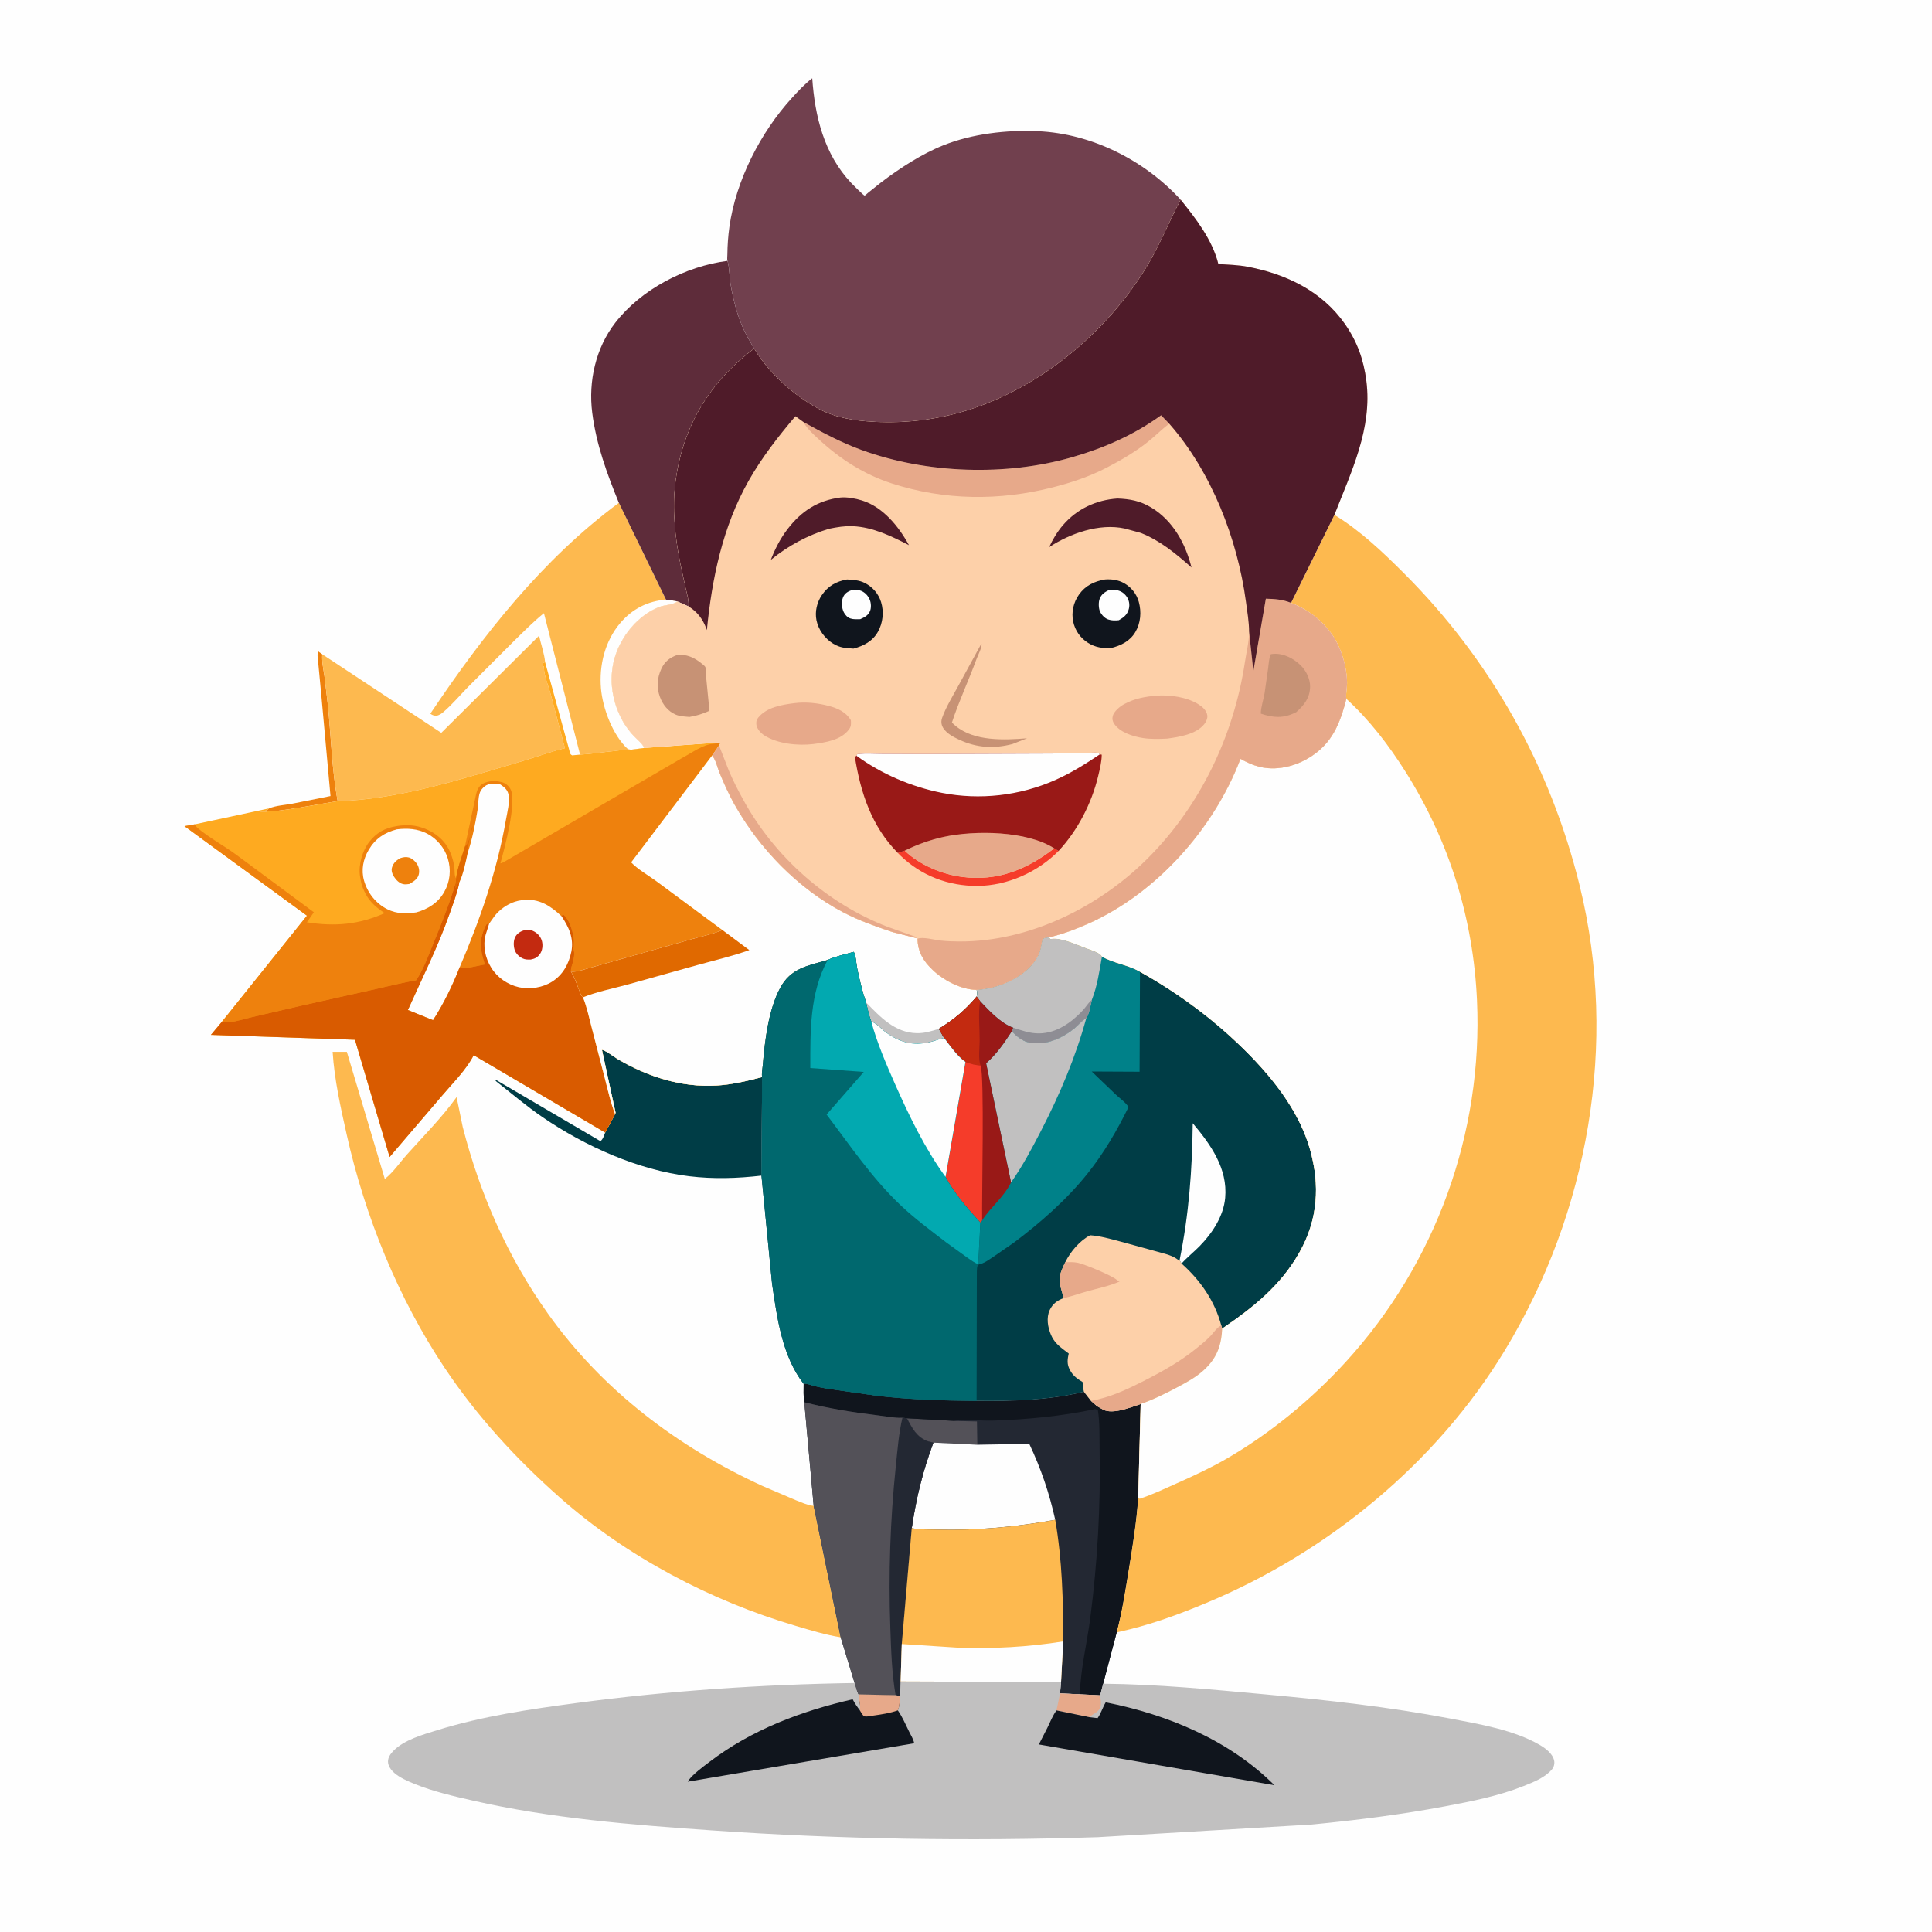 <svg version="1.1" xmlns="http://www.w3.org/2000/svg" style="display: block;" viewBox="0 0 2048 2048" width="1024" height="1024">
<path transform="translate(0,0)" fill="rgb(254,254,254)" d="M -0 -0 L 2048 0 L 2048 2048 L -0 2048 L -0 -0 z"/>
<path transform="translate(0,0)" fill="rgb(238,129,13)" d="M 285.344 856.919 C 292.043 853.968 302.418 853.321 309.747 851.961 L 350.337 843.844 L 340.616 736.94 L 337.258 701.578 C 337.023 698.315 335.937 693.441 337.33 690.5 L 341.612 693.558 C 341.056 701.46 342.707 708.675 343.89 716.438 L 347.46 746.435 C 351.014 780.522 351.674 815.63 357.961 849.293 C 348.188 850.446 287.549 862.491 283.5 859.51 L 282.5 860.51 L 275.678 860.344 C 279.347 859.725 282.59 859.691 285.344 856.919 z"/>
<path transform="translate(0,0)" fill="rgb(0,61,70)" d="M 652.01 1181.03 L 652.513 1179.54 L 638.062 1112.79 C 643.516 1114.33 649.706 1119.67 654.781 1122.66 C 686.485 1141.37 722.409 1152.92 759.611 1150.69 C 776.311 1149.69 791.791 1145.91 807.923 1141.76 L 807.178 1246.2 C 781.417 1249.17 756.304 1249.97 730.5 1246.84 C 676.373 1240.27 620.151 1215 575.432 1184.44 C 557.918 1172.47 541.9 1158.8 525.257 1145.69 L 526 1144.87 L 636.5 1209.69 C 639.403 1207.31 640.133 1203.99 641.513 1200.56 L 652.01 1181.03 z"/>
<path transform="translate(0,0)" fill="rgb(253,185,79)" d="M 656.028 533.022 L 705.979 635.607 C 710.061 636.1 714.094 636.502 718.074 637.579 L 716.97 638.358 C 712.7 641.113 704.317 641.351 699.14 643.307 C 676.312 651.936 657.87 674.849 651.373 698.07 C 645.074 720.584 648.929 744.777 660.5 765.018 C 663.586 770.416 667.539 775.592 671.779 780.141 C 675.112 783.716 681.312 788.523 683.003 792.866 L 668.83 794.752 C 667.299 795.03 666.248 795.146 664.698 794.978 C 660.597 794.535 655.785 795.69 651.654 796.07 C 639.449 797.191 627.079 799.271 614.886 799.928 L 576.593 649.995 C 565.308 659.035 555.096 669.512 544.75 679.599 L 496.05 728.337 C 487.533 737.051 479.115 747.032 469.902 754.88 C 467.465 756.957 465.577 758 462.5 758.872 C 459.721 758.339 458.402 758.346 456.202 756.5 C 511.689 673.592 575.181 592.753 656.028 533.022 z"/>
<path transform="translate(0,0)" fill="rgb(254,254,254)" d="M 668.83 794.752 L 665.5 793.997 C 649.56 779.504 638.866 750.851 637.056 729.861 C 634.922 705.105 641.324 679.413 657.581 660.307 C 670.238 645.432 686.618 637.138 705.979 635.607 C 710.061 636.1 714.094 636.502 718.074 637.579 L 716.97 638.358 C 712.7 641.113 704.317 641.351 699.14 643.307 C 676.312 651.936 657.87 674.849 651.373 698.07 C 645.074 720.584 648.929 744.777 660.5 765.018 C 663.586 770.416 667.539 775.592 671.779 780.141 C 675.112 783.716 681.312 788.523 683.003 792.866 L 668.83 794.752 z"/>
<path transform="translate(0,0)" fill="rgb(253,185,79)" d="M 341.612 693.558 L 467.793 776.836 L 571.432 673.857 C 573.357 682.533 577.083 693.191 577.841 701.906 L 575.839 702.693 L 575.51 705.5 L 576.507 706.66 L 576.528 707.924 C 576.891 716.84 581.618 727.813 583.929 736.575 L 598.83 793.111 C 584.084 796.624 569.54 802.148 554.963 806.434 C 491.605 825.067 424.54 847.321 357.961 849.293 C 351.674 815.63 351.014 780.522 347.46 746.435 L 343.89 716.438 C 342.707 708.675 341.056 701.46 341.612 693.558 z"/>
<path transform="translate(0,0)" fill="rgb(94,44,58)" d="M 656.028 533.022 C 643.294 501.79 632.049 471.124 627.775 437.468 C 623.542 404.135 631.536 368.756 652.286 342.045 C 679.93 306.461 726.852 282.25 771.142 276.533 L 771.515 277.823 C 773.378 284.771 773.15 293.839 774.412 301.158 C 777.389 318.409 781.475 334.539 788.888 350.476 C 792.008 357.184 795.831 363.069 799.412 369.497 C 752.51 404.891 724.276 451.056 716.231 509.527 C 712.271 538.309 715.542 569.736 721.347 598.084 L 726.911 623.672 C 728.364 629.909 730.463 636.329 729.787 642.764 L 718.074 637.579 C 714.094 636.502 710.061 636.1 705.979 635.607 L 656.028 533.022 z"/>
<path transform="translate(0,0)" fill="rgb(253,185,79)" d="M 891.159 1735.59 C 875.361 1733.08 858.951 1728.05 843.602 1723.53 C 753.592 1697.01 663.995 1649.96 593.571 1587.58 C 547.289 1546.58 505.948 1501.76 471.5 1450.22 C 422.174 1376.43 386.871 1289.38 367.545 1202.84 C 361.161 1174.26 354.396 1144.22 352.614 1114.96 L 367.68 1115 L 407.911 1249.72 C 416.886 1242.77 423.908 1232.19 431.5 1223.72 C 449.215 1203.94 468.542 1184.55 484.017 1162.96 L 490.508 1194.62 C 508.846 1266.02 538.092 1332.47 580.881 1392.58 C 638.672 1473.77 718.377 1533.98 808.457 1575.26 L 843.679 1590.31 C 849.019 1592.37 855.208 1595.26 860.884 1596.07 L 862.522 1596.27 L 891.159 1735.59 z"/>
<path transform="translate(0,0)" fill="rgb(35,40,51)" d="M 851.913 1466.95 C 854.822 1466.27 858.47 1467.94 861.329 1468.73 C 866.384 1470.13 871.591 1471.12 876.75 1472.05 L 929.057 1479.53 C 964.341 1483.76 999.716 1484.71 1035.22 1484.97 C 1072.41 1485.45 1112.78 1484.33 1148.97 1475.35 L 1156.46 1484.97 L 1162.75 1490.47 L 1163.42 1490.87 L 1169.59 1494.43 C 1180.11 1499.48 1198.57 1491.8 1209.12 1488.33 L 1206.56 1587.22 C 1204.76 1613.51 1200.57 1639.52 1196.32 1665.5 C 1192.8 1687 1189.38 1709.34 1183.75 1730.4 L 1169.37 1784.8 L 1166.18 1797.07 L 1144.69 1796.01 L 1123.68 1795.1 L 1124.75 1783.06 L 954.701 1782.42 L 954.307 1798.06 L 949.366 1796.95 L 910.044 1796.15 L 909.75 1796.01 C 907.909 1792.33 907.023 1788.02 905.909 1784.06 L 891.159 1735.59 L 862.522 1596.27 L 852.582 1486.41 C 851.485 1480.16 851.937 1473.31 851.913 1466.95 z"/>
<path transform="translate(0,0)" fill="rgb(83,81,88)" d="M 961.348 1503.43 L 1010.56 1506.13 L 1011.82 1506.26 L 1035.6 1506.81 L 1036 1531.48 L 989.434 1529.24 L 983.5 1527.78 C 971.753 1523.59 966.749 1513.74 961.348 1503.43 z"/>
<path transform="translate(0,0)" fill="rgb(254,254,254)" d="M 989.434 1529.24 L 1036 1531.48 L 1091.07 1530.54 C 1103.55 1557.01 1112.24 1582.49 1118.59 1611.07 C 1076.96 1618.54 1036.22 1622.48 993.896 1621.45 C 984.921 1621.23 975.312 1621.61 966.503 1619.9 C 971.199 1587.93 978.135 1559.53 989.434 1529.24 z"/>
<path transform="translate(0,0)" fill="rgb(16,21,29)" d="M 851.913 1466.95 C 854.822 1466.27 858.47 1467.94 861.329 1468.73 C 866.384 1470.13 871.591 1471.12 876.75 1472.05 L 929.057 1479.53 C 964.341 1483.76 999.716 1484.71 1035.22 1484.97 C 1072.41 1485.45 1112.78 1484.33 1148.97 1475.35 L 1156.46 1484.97 L 1162.75 1490.47 L 1163.42 1490.87 L 1169.59 1494.43 C 1180.11 1499.48 1198.57 1491.8 1209.12 1488.33 L 1206.56 1587.22 C 1204.76 1613.51 1200.57 1639.52 1196.32 1665.5 C 1192.8 1687 1189.38 1709.34 1183.75 1730.4 L 1169.37 1784.8 L 1166.18 1797.07 L 1144.69 1796.01 C 1145.35 1769.57 1152.25 1741.88 1155.68 1715.53 C 1163.35 1656.54 1166.77 1596.28 1165.62 1536.8 C 1165.35 1522.93 1165.97 1508.21 1163.74 1494.54 L 1160.84 1493.72 C 1125.58 1501.19 1089.66 1504.66 1053.67 1505.87 C 1039.61 1506.35 1024.35 1504.23 1010.56 1506.13 L 961.348 1503.43 L 956.62 1502.9 C 948.56 1503.29 939.328 1501.43 931.258 1500.44 C 904.723 1497.21 878.475 1493.13 852.582 1486.41 C 851.485 1480.16 851.937 1473.31 851.913 1466.95 z"/>
<path transform="translate(0,0)" fill="rgb(83,81,88)" d="M 852.582 1486.41 C 878.475 1493.13 904.723 1497.21 931.258 1500.44 C 939.328 1501.43 948.56 1503.29 956.62 1502.9 L 961.348 1503.43 C 966.749 1513.74 971.753 1523.59 983.5 1527.78 L 989.434 1529.24 C 978.135 1559.53 971.199 1587.93 966.503 1619.9 L 955.929 1742.73 L 954.701 1782.42 L 954.307 1798.06 L 949.366 1796.95 L 910.044 1796.15 L 909.75 1796.01 C 907.909 1792.33 907.023 1788.02 905.909 1784.06 L 891.159 1735.59 L 862.522 1596.27 L 852.582 1486.41 z"/>
<path transform="translate(0,0)" fill="rgb(35,40,51)" d="M 956.62 1502.9 L 961.348 1503.43 C 966.749 1513.74 971.753 1523.59 983.5 1527.78 L 989.434 1529.24 C 978.135 1559.53 971.199 1587.93 966.503 1619.9 L 955.929 1742.73 L 954.701 1782.42 L 954.307 1798.06 L 949.366 1796.95 C 945.313 1773.44 944.626 1749.32 943.771 1725.5 C 941.714 1668.19 943.686 1611.06 949.623 1554.02 C 951.387 1537.07 952.701 1519.49 956.62 1502.9 z"/>
<path transform="translate(0,0)" fill="rgb(253,185,79)" d="M 966.503 1619.9 C 975.312 1621.61 984.921 1621.23 993.896 1621.45 C 1036.22 1622.48 1076.96 1618.54 1118.59 1611.07 C 1125.96 1653.7 1127.13 1696.77 1127.04 1739.96 L 1124.75 1783.06 L 954.701 1782.42 L 955.929 1742.73 L 966.503 1619.9 z"/>
<path transform="translate(0,0)" fill="rgb(254,254,254)" d="M 955.929 1742.73 L 1013.96 1746.5 C 1051.5 1748.07 1089.92 1745.9 1127.04 1739.96 L 1124.75 1783.06 L 954.701 1782.42 L 955.929 1742.73 z"/>
<path transform="translate(0,0)" fill="rgb(113,64,78)" d="M 771.142 276.533 C 770.626 275.241 771.009 271.571 771.026 270.033 C 771.134 260.086 771.829 250.206 773.21 240.353 C 780.091 191.256 806.278 140.033 839.662 103.613 C 846.436 96.223 852.983 89.045 861.013 82.973 C 863.788 123.363 873.583 163.376 902.167 193.779 C 903.839 195.557 915.655 207.47 916.59 207.341 C 916.955 207.291 919.974 204.536 920.337 204.237 L 934.13 193.241 C 953.622 178.446 976.894 163.277 999.732 154.126 C 1030.75 141.698 1067.06 137.59 1100.33 139.085 C 1157.48 141.653 1213.22 169.883 1251.53 211.658 C 1238.91 235.687 1229.15 260.539 1214.9 283.832 C 1172.67 352.838 1101.98 411.593 1024.15 435.334 C 992.372 445.028 959.832 448.891 926.692 447.166 C 906.08 446.093 885.756 443.061 867.368 433.14 C 841.195 419.021 814.571 395.134 799.412 369.497 C 795.831 363.069 792.008 357.184 788.888 350.476 C 781.475 334.539 777.389 318.409 774.412 301.158 C 773.15 293.839 773.378 284.771 771.515 277.823 L 771.142 276.533 z"/>
<path transform="translate(0,0)" fill="rgb(193,192,192)" d="M 954.701 1782.42 L 1124.75 1783.06 L 1123.68 1795.1 L 1144.69 1796.01 L 1166.18 1797.07 L 1169.37 1784.8 C 1226.52 1785.32 1284.34 1790.89 1341.23 1796.11 C 1407.39 1802.18 1472.69 1809.43 1538 1821.86 C 1568.61 1827.69 1604.85 1833.86 1632.05 1849.63 C 1638.18 1853.18 1645.93 1858.89 1647.46 1866.32 C 1648.08 1869.34 1647.35 1872.9 1645.39 1875.3 C 1638.05 1884.3 1625.58 1889.1 1615.08 1893.28 C 1588.59 1903.84 1560.09 1909.45 1532.15 1914.71 C 1485.08 1923.57 1438.12 1929.46 1390.47 1934.07 L 1163.84 1947.49 C 1027.13 1951.92 890.775 1949.76 754.323 1940.27 C 669.832 1934.39 584.11 1927.6 501.386 1908.73 C 480.56 1903.98 459.613 1899.17 439.754 1891.16 C 432.408 1888.19 423.917 1884.57 417.918 1879.31 C 414.618 1876.41 411.362 1872.04 411.293 1867.45 C 411.225 1862.95 414.014 1859.08 417.015 1856 C 428.406 1844.29 448.33 1838.77 463.561 1834.04 C 511.363 1819.2 561.649 1811.88 611.133 1805.27 C 708.769 1792.25 807.426 1785.59 905.909 1784.06 C 907.023 1788.02 907.909 1792.33 909.75 1796.01 L 910.044 1796.15 L 949.366 1796.95 L 954.307 1798.06 L 954.701 1782.42 z"/>
<path transform="translate(0,0)" fill="rgb(231,169,138)" d="M 1123.68 1795.1 L 1144.69 1796.01 L 1166.18 1797.07 C 1166.76 1802.42 1168.4 1808.35 1164.6 1812.85 C 1162.56 1815.27 1158.87 1817 1156.32 1818.97 L 1154.61 1820.24 L 1119.93 1813.11 L 1123.68 1795.1 z"/>
<path transform="translate(0,0)" fill="rgb(16,21,29)" d="M 1154.61 1820.24 L 1163.5 1821.29 C 1167.15 1816.25 1168.83 1809.92 1172.08 1804.55 C 1237.56 1817.38 1303.34 1844.75 1350.95 1892.41 L 1101.22 1849.2 L 1110.41 1831.21 C 1113.35 1825.16 1115.93 1818.52 1119.93 1813.11 L 1154.61 1820.24 z"/>
<path transform="translate(0,0)" fill="rgb(16,21,29)" d="M 910.044 1796.15 L 949.366 1796.95 L 954.307 1798.06 C 953.697 1802.48 953.634 1809.15 951.721 1813.06 C 956.554 1819.97 960.027 1828.19 963.769 1835.75 C 965.571 1839.39 968.434 1843.93 969.065 1847.95 L 729.05 1888.65 L 729.596 1887.59 C 734.729 1880.48 745.13 1872.97 752.103 1867.65 C 796.85 1833.53 849.409 1813.76 903.844 1801.32 C 906.146 1805.65 908.692 1809.4 911.624 1813.31 C 911.784 1810.67 911.972 1808.12 911.404 1805.52 C 910.729 1802.42 910.414 1799.3 910.044 1796.15 z"/>
<path transform="translate(0,0)" fill="rgb(231,169,138)" d="M 910.044 1796.15 L 949.366 1796.95 L 954.307 1798.06 C 953.697 1802.48 953.634 1809.15 951.721 1813.06 C 943.309 1816.05 934.973 1817.26 926.168 1818.52 C 923.145 1818.95 919.353 1819.99 916.392 1819.4 C 914.737 1819.08 912.617 1814.8 911.624 1813.31 C 911.784 1810.67 911.972 1808.12 911.404 1805.52 C 910.729 1802.42 910.414 1799.3 910.044 1796.15 z"/>
<path transform="translate(0,0)" fill="rgb(254,170,32)" d="M 357.961 849.293 C 424.54 847.321 491.605 825.067 554.963 806.434 C 569.54 802.148 584.084 796.624 598.83 793.111 L 583.929 736.575 C 581.618 727.813 576.891 716.84 576.528 707.924 L 576.507 706.66 L 575.51 705.5 L 575.839 702.693 L 577.841 701.906 L 598.557 777.375 L 603.012 793.442 C 603.418 794.795 604.131 798.486 604.851 799.5 C 605.247 800.056 605.95 800.31 606.5 800.714 L 614.886 799.928 C 627.079 799.271 639.449 797.191 651.654 796.07 C 655.785 795.69 660.597 794.535 664.698 794.978 C 666.248 795.146 667.299 795.03 668.83 794.752 L 683.003 792.866 L 761.163 787.12 L 763.5 787.831 L 762.221 790.264 L 754.812 800.975 L 755.718 802.053 C 758.95 806.112 760.777 814.544 762.864 819.507 C 767.58 830.723 772.527 841.922 778.49 852.539 C 804.921 899.595 846.043 942.045 894 967.149 C 910.854 975.971 928.539 982.166 946.542 988.154 L 970.949 994.332 L 972.622 995.103 C 972.917 1008.93 978.677 1018.65 988.533 1028.02 C 1000.28 1039.2 1018.77 1049.02 1035.24 1049.28 C 1036.53 1052.16 1035.89 1053.37 1035.32 1056.42 C 1023.37 1070.7 1011.05 1080.92 995.216 1090.62 L 1000.84 1100.33 C 995.762 1101.28 990.935 1103.5 985.878 1104.67 C 968.045 1108.82 954.273 1105.27 939.375 1094.58 C 934.815 1091.31 929.811 1085.42 924.775 1083.4 L 923.642 1083.07 C 921.102 1076.36 919.655 1069.5 918.041 1062.54 C 914.035 1051.06 911.283 1039.18 908.745 1027.3 C 907.493 1021.44 907.622 1014.35 905.065 1009.04 C 896.35 1011.54 885.55 1013.82 877.338 1017.65 C 856.239 1023.79 838.281 1026.19 826.951 1047.4 C 814.66 1070.41 810.748 1103.07 808.658 1128.73 C 808.37 1132.26 807.136 1138.5 807.923 1141.76 C 791.791 1145.91 776.311 1149.69 759.611 1150.69 C 722.409 1152.92 686.485 1141.37 654.781 1122.66 C 649.706 1119.67 643.516 1114.33 638.062 1112.79 L 652.513 1179.54 L 652.01 1181.03 L 641.513 1200.56 L 502.105 1118.53 C 494.358 1133.93 479.886 1148.09 468.736 1161.27 L 413.016 1226.44 L 376.272 1102.17 L 223.597 1096.99 L 234.854 1083.56 L 325.391 970.666 L 195.555 875.772 L 206.609 873.796 L 285.344 856.919 C 282.59 859.691 279.347 859.725 275.678 860.344 L 282.5 860.51 L 283.5 859.51 C 287.549 862.491 348.188 850.446 357.961 849.293 z"/>
<path transform="translate(0,0)" fill="rgb(238,129,13)" d="M 234.854 1083.56 L 325.391 970.666 L 195.555 875.772 L 206.609 873.796 C 207.458 875.269 208.2 876.688 209.531 877.797 C 221.816 888.031 237.077 896.334 250.093 905.819 L 332.694 967.039 L 325.325 977.694 C 355.021 982.373 380.237 980.165 407.795 967.982 C 397.083 960.735 389.894 954.442 384.962 942 L 384.435 940.691 C 383.033 937.127 382.4 933.769 381.829 930 L 381.569 928.383 C 379.852 916.679 384.204 901.532 391.5 892.324 C 398.994 882.865 407.661 877.878 419.5 875.903 L 421.098 875.614 C 428.879 874.3 437.654 874.438 445.214 876.634 C 457.241 880.127 468.723 887.666 474.986 898.885 C 478.205 904.651 480.228 911.217 481.449 917.672 C 482.163 921.445 481.311 928.452 483.48 931.278 L 483.012 935.909 C 476.342 958.261 467.617 980 458.775 1001.57 C 453.718 1013.91 448.606 1028.28 440.999 1039.23 C 427.003 1041.45 413.233 1045.14 399.394 1048.18 L 319 1066.14 L 266.052 1078.43 C 256.388 1080.62 244.715 1084.96 234.854 1083.56 z"/>
<path transform="translate(0,0)" fill="rgb(254,254,254)" d="M 420.812 879.132 C 431.926 877.807 442.622 878.428 452.71 883.633 C 463.115 889.002 471.274 898.836 474.683 910.022 C 478.385 922.168 477.131 934.434 470.9 945.534 C 464.454 957.018 453.687 963.716 441.359 967.164 C 430.456 968.64 420.696 968.915 410.557 963.826 C 398.439 957.745 389.648 946.568 385.922 933.565 C 382.682 922.259 384.934 910.881 390.832 900.897 C 397.904 888.926 407.597 882.526 420.812 879.132 z"/>
<path transform="translate(0,0)" fill="rgb(238,129,13)" d="M 424.81 909.5 C 427.676 908.619 430.53 908.162 433.5 908.99 C 437.1 909.993 440.762 913.547 442.549 916.744 C 444.32 919.914 444.823 924.069 443.755 927.562 C 442.32 932.257 437.862 934.781 433.892 937.078 C 431.668 937.441 429.41 937.684 427.184 937.178 C 423.231 936.279 419.708 932.661 417.643 929.327 C 415.776 926.312 414.475 922.925 415.597 919.386 C 417.137 914.532 420.413 911.721 424.81 909.5 z"/>
<path transform="translate(0,0)" fill="rgb(238,129,13)" d="M 761.163 787.12 L 763.5 787.831 L 762.221 790.264 L 754.812 800.975 L 669.074 914.153 C 676.412 921.766 686.705 927.486 695.246 933.714 L 765.767 985.883 C 754.632 990.619 742.353 992.819 730.754 996.238 L 627.86 1025.27 C 621.477 1026.85 611.579 1030.75 605.185 1029.95 C 605.23 1028.04 605.347 1026.5 605.909 1024.65 C 607.346 1019.92 609.61 1012.58 608.311 1007.62 L 607.859 1006 L 608.212 1004 C 608.386 1000.92 608.498 996.125 607.942 993.11 C 606.455 985.048 603.464 974.637 596.868 969.293 L 595.132 971.128 C 584.399 961.019 573.241 953.408 557.952 953.777 C 555.35 953.84 553.036 954.129 550.5 954.671 L 549.067 954.966 C 540.367 956.898 532.03 962.257 526.076 968.823 C 523.627 971.524 518.667 979.077 518.567 979.058 L 515.896 979.514 C 513.394 983.397 512.589 986.139 511.303 990.434 C 507.965 1001.58 510.537 1011.68 513.948 1022.38 C 507.251 1023.35 492.831 1027.83 487.365 1025.16 C 480.088 1043.87 469.975 1064.72 459.015 1081.45 L 432.363 1070.62 C 447.418 1036.9 463.837 1004.65 476.184 969.673 C 479.984 958.909 484.408 947.553 486.721 936.386 L 486.894 935.496 L 486.009 935.172 C 485.329 936.349 485.021 937.255 484.5 938.51 L 483 941.5 C 483.078 939.665 483.337 937.717 483.012 935.909 L 483.48 931.278 C 484.817 920.01 489.605 908.298 492.859 897.372 L 504.729 841.726 C 505.763 837.234 507.831 832.913 512.095 830.623 C 516.875 828.056 524.878 827.12 530.005 828.756 L 531.739 829.092 C 535.691 829.966 539.219 832.978 541.126 836.5 C 548.223 849.604 534.814 899.529 530.446 915.184 C 532.578 914.941 535.308 913.034 537.238 911.98 L 557.998 899.839 L 724.273 802.781 C 734.026 797.684 744.743 789.427 755.764 788.519 C 757.909 788.342 759.219 788.197 761.163 787.12 z"/>
<path transform="translate(0,0)" fill="rgb(224,105,0)" d="M 492.859 897.372 L 493.967 896.391 C 497.405 893.087 499.742 880.355 500.75 875.495 C 500.753 877.281 501.088 878.289 500.149 879.797 C 498.787 881.984 497.744 889.383 497.25 892.25 C 496.948 894.001 496.352 895.657 495.802 897.329 C 495.137 899.352 495.633 902.001 495.795 904.107 C 493.641 913.941 491.186 926.557 486.894 935.496 L 486.009 935.172 C 485.329 936.349 485.021 937.255 484.5 938.51 L 483 941.5 C 483.078 939.665 483.337 937.717 483.012 935.909 L 483.48 931.278 C 484.817 920.01 489.605 908.298 492.859 897.372 z"/>
<path transform="translate(0,0)" fill="rgb(254,254,254)" d="M 495.795 904.107 C 500.586 889.646 503.683 874.128 506.15 859.094 C 507.132 853.11 506.701 845.693 508.71 840.079 C 509.595 837.606 511.511 835.455 513.5 833.795 C 518.42 829.69 524.272 830.864 530.147 831.423 C 534.379 834.242 537.992 837.01 539.046 842.27 C 540.638 850.214 537.701 861.032 536.319 869 C 526.949 923.031 508.853 974.848 487.365 1025.16 C 480.088 1043.87 469.975 1064.72 459.015 1081.45 L 432.363 1070.62 C 447.418 1036.9 463.837 1004.65 476.184 969.673 C 479.984 958.909 484.408 947.553 486.721 936.386 L 486.894 935.496 C 491.186 926.557 493.641 913.941 495.795 904.107 z"/>
<path transform="translate(0,0)" fill="rgb(217,91,0)" d="M 483.012 935.909 C 483.337 937.717 483.078 939.665 483 941.5 L 484.5 938.51 C 485.021 937.255 485.329 936.349 486.009 935.172 L 486.894 935.496 L 486.721 936.386 C 484.408 947.553 479.984 958.909 476.184 969.673 C 463.837 1004.65 447.418 1036.9 432.363 1070.62 L 459.015 1081.45 C 469.975 1064.72 480.088 1043.87 487.365 1025.16 C 492.831 1027.83 507.251 1023.35 513.948 1022.38 C 510.537 1011.68 507.965 1001.58 511.303 990.434 C 512.589 986.139 513.394 983.397 515.896 979.514 L 518.567 979.058 C 518.667 979.077 523.627 971.524 526.076 968.823 C 532.03 962.257 540.367 956.898 549.067 954.966 L 550.5 954.671 C 553.036 954.129 555.35 953.84 557.952 953.777 C 573.241 953.408 584.399 961.019 595.132 971.128 L 596.868 969.293 C 603.464 974.637 606.455 985.048 607.942 993.11 C 608.498 996.125 608.386 1000.92 608.212 1004 L 607.859 1006 L 608.311 1007.62 C 609.61 1012.58 607.346 1019.92 605.909 1024.65 C 605.347 1026.5 605.23 1028.04 605.185 1029.95 C 609.357 1036.17 611.319 1043.19 614.106 1050.07 C 615.18 1052.73 615.734 1055.34 617.993 1057.18 C 622.058 1067.33 624.443 1078.52 627.176 1089.1 L 641.187 1143.3 C 644.446 1155.94 647.261 1168.85 652.01 1181.03 L 641.513 1200.56 L 502.105 1118.53 C 494.358 1133.93 479.886 1148.09 468.736 1161.27 L 413.016 1226.44 L 376.272 1102.17 L 223.597 1096.99 L 234.854 1083.56 C 244.715 1084.96 256.388 1080.62 266.052 1078.43 L 319 1066.14 L 399.394 1048.18 C 413.233 1045.14 427.003 1041.45 440.999 1039.23 C 448.606 1028.28 453.718 1013.91 458.775 1001.57 C 467.617 980 476.342 958.261 483.012 935.909 z"/>
<path transform="translate(0,0)" fill="rgb(254,254,254)" d="M 518.567 979.058 C 518.667 979.077 523.627 971.524 526.076 968.823 C 532.03 962.257 540.367 956.898 549.067 954.966 L 550.5 954.671 C 553.036 954.129 555.35 953.84 557.952 953.777 C 573.241 953.408 584.399 961.019 595.132 971.128 C 602.871 982.415 608.554 994.751 605.64 1008.84 C 602.96 1021.8 596.747 1033.23 585.389 1040.5 C 575.396 1046.9 561.745 1049.11 550.104 1046.5 C 538.114 1043.81 527.143 1036.23 520.685 1025.75 C 514.275 1015.34 511.746 1002.87 514.77 991 L 518.567 979.058 z"/>
<path transform="translate(0,0)" fill="rgb(195,42,16)" d="M 557.65 985.5 C 560.925 985.301 563.603 985.942 566.442 987.561 C 570.326 989.776 573.405 993.374 574.5 997.767 C 575.556 1002 575.073 1007.24 572.609 1010.9 C 569.938 1014.88 567.082 1016.31 562.5 1017.19 C 559.478 1017.24 556.656 1017.28 553.881 1015.92 C 550.15 1014.08 546.728 1010.77 545.5 1006.73 C 544.2 1002.45 544.162 996.559 546.507 992.645 C 549.075 988.357 553.069 986.815 557.65 985.5 z"/>
<path transform="translate(0,0)" fill="rgb(254,254,254)" d="M 754.812 800.975 L 755.718 802.053 C 758.95 806.112 760.777 814.544 762.864 819.507 C 767.58 830.723 772.527 841.922 778.49 852.539 C 804.921 899.595 846.043 942.045 894 967.149 C 910.854 975.971 928.539 982.166 946.542 988.154 L 970.949 994.332 L 972.622 995.103 C 972.917 1008.93 978.677 1018.65 988.533 1028.02 C 1000.28 1039.2 1018.77 1049.02 1035.24 1049.28 C 1036.53 1052.16 1035.89 1053.37 1035.32 1056.42 C 1023.37 1070.7 1011.05 1080.92 995.216 1090.62 L 1000.84 1100.33 C 995.762 1101.28 990.935 1103.5 985.878 1104.67 C 968.045 1108.82 954.273 1105.27 939.375 1094.58 C 934.815 1091.31 929.811 1085.42 924.775 1083.4 L 923.642 1083.07 C 921.102 1076.36 919.655 1069.5 918.041 1062.54 C 914.035 1051.06 911.283 1039.18 908.745 1027.3 C 907.493 1021.44 907.622 1014.35 905.065 1009.04 C 896.35 1011.54 885.55 1013.82 877.338 1017.65 C 856.239 1023.79 838.281 1026.19 826.951 1047.4 C 814.66 1070.41 810.748 1103.07 808.658 1128.73 C 808.37 1132.26 807.136 1138.5 807.923 1141.76 C 791.791 1145.91 776.311 1149.69 759.611 1150.69 C 722.409 1152.92 686.485 1141.37 654.781 1122.66 C 649.706 1119.67 643.516 1114.33 638.062 1112.79 L 652.513 1179.54 L 652.01 1181.03 C 647.261 1168.85 644.446 1155.94 641.187 1143.3 L 627.176 1089.1 C 624.443 1078.52 622.058 1067.33 617.993 1057.18 C 615.734 1055.34 615.18 1052.73 614.106 1050.07 C 611.319 1043.19 609.357 1036.17 605.185 1029.95 C 611.579 1030.75 621.477 1026.85 627.86 1025.27 L 730.754 996.238 C 742.353 992.819 754.632 990.619 765.767 985.883 L 695.246 933.714 C 686.705 927.486 676.412 921.766 669.074 914.153 L 754.812 800.975 z"/>
<path transform="translate(0,0)" fill="rgb(193,192,192)" d="M 918.041 1062.54 C 932.967 1077.89 948.629 1094.8 971.944 1095.19 C 980.377 1095.33 987.245 1093.02 995.216 1090.62 L 1000.84 1100.33 C 995.762 1101.28 990.935 1103.5 985.878 1104.67 C 968.045 1108.82 954.273 1105.27 939.375 1094.58 C 934.815 1091.31 929.811 1085.42 924.775 1083.4 L 923.642 1083.07 C 921.102 1076.36 919.655 1069.5 918.041 1062.54 z"/>
<path transform="translate(0,0)" fill="rgb(224,105,0)" d="M 765.767 985.883 L 794.309 1007.15 C 776.978 1013.38 758.481 1017.73 740.726 1022.6 L 665.5 1043.58 C 650.007 1047.82 632.785 1051.19 617.993 1057.18 C 615.734 1055.34 615.18 1052.73 614.106 1050.07 C 611.319 1043.19 609.357 1036.17 605.185 1029.95 C 611.579 1030.75 621.477 1026.85 627.86 1025.27 L 730.754 996.238 C 742.353 992.819 754.632 990.619 765.767 985.883 z"/>
<path transform="translate(0,0)" fill="rgb(0,61,70)" d="M 1035.24 1049.28 C 1051.55 1048.11 1067.11 1043.12 1080.77 1034.09 C 1090.64 1027.57 1100.76 1017 1103.09 1005.1 L 1104.92 996 C 1107.15 993.531 1108.81 993.98 1112.04 993.595 L 1113.51 995.497 L 1114.44 995.339 C 1124.99 993.691 1140.92 1001.4 1151.09 1005.14 C 1155.79 1006.86 1161.79 1008.62 1165.88 1011.5 C 1166.85 1012.18 1167.45 1013.08 1168.11 1014.03 C 1180.63 1021.26 1195.51 1022.59 1208.43 1030.1 C 1251.23 1053.91 1290.89 1083.76 1325.08 1118.77 C 1352.34 1146.69 1377.92 1180.31 1388.69 1218.41 C 1399.43 1256.41 1397.09 1292.8 1377.5 1327.57 C 1357.69 1362.74 1328.42 1386.06 1295.59 1408.38 C 1294.7 1426.94 1289.58 1440.32 1275.67 1452.82 C 1267.42 1460.23 1257.66 1465.47 1247.94 1470.65 C 1235.44 1477.31 1222.53 1483.71 1209.12 1488.33 C 1198.57 1491.8 1180.11 1499.48 1169.59 1494.43 L 1163.42 1490.87 L 1162.75 1490.47 L 1156.46 1484.97 L 1148.97 1475.35 C 1112.78 1484.33 1072.41 1485.45 1035.22 1484.97 C 999.716 1484.71 964.341 1483.76 929.057 1479.53 L 876.75 1472.05 C 871.591 1471.12 866.384 1470.13 861.329 1468.73 C 858.47 1467.94 854.822 1466.27 851.913 1466.95 C 828.987 1437.61 823.628 1396.3 818.391 1360.55 L 807.178 1246.2 L 807.923 1141.76 C 807.136 1138.5 808.37 1132.26 808.658 1128.73 C 810.748 1103.07 814.66 1070.41 826.951 1047.4 C 838.281 1026.19 856.239 1023.79 877.338 1017.65 C 885.55 1013.82 896.35 1011.54 905.065 1009.04 C 907.622 1014.35 907.493 1021.44 908.745 1027.3 C 911.283 1039.18 914.035 1051.06 918.041 1062.54 C 919.655 1069.5 921.102 1076.36 923.642 1083.07 L 924.775 1083.4 C 929.811 1085.42 934.815 1091.31 939.375 1094.58 C 954.273 1105.27 968.045 1108.82 985.878 1104.67 C 990.935 1103.5 995.762 1101.28 1000.84 1100.33 L 995.216 1090.62 C 1011.05 1080.92 1023.37 1070.7 1035.32 1056.42 C 1035.89 1053.37 1036.53 1052.16 1035.24 1049.28 z"/>
<path transform="translate(0,0)" fill="rgb(254,254,254)" d="M 1250.41 1335.91 C 1260.28 1287.36 1263.81 1240.11 1264.35 1190.66 C 1283.43 1213.31 1301.55 1238.71 1298.74 1269.8 C 1296.99 1289.29 1285.01 1307.33 1271.62 1320.99 C 1265.44 1327.28 1258.32 1332.88 1252.48 1339.41 L 1250.41 1335.91 z"/>
<path transform="translate(0,0)" fill="rgb(253,208,169)" d="M 1129.25 1337.92 C 1134.69 1326.78 1144.64 1315.09 1155.61 1309.42 C 1166.41 1310.2 1176.73 1313.22 1187.16 1315.95 L 1225.48 1326.45 C 1232.13 1328.47 1241.01 1330.15 1246.77 1334.02 L 1248.5 1335.2 L 1250.41 1335.91 L 1252.48 1339.41 C 1272.34 1356.96 1287.8 1379.29 1294.58 1405 L 1295.59 1408.38 C 1294.7 1426.94 1289.58 1440.32 1275.67 1452.82 C 1267.42 1460.23 1257.66 1465.47 1247.94 1470.65 C 1235.44 1477.31 1222.53 1483.71 1209.12 1488.33 C 1198.57 1491.8 1180.11 1499.48 1169.59 1494.43 L 1163.42 1490.87 L 1162.75 1490.47 L 1156.46 1484.97 L 1148.97 1475.35 C 1147.95 1471.9 1148.43 1468.4 1147.5 1464.93 C 1142.78 1462.22 1138.44 1459.09 1135.45 1454.45 C 1131.36 1448.12 1131.03 1443.45 1132.58 1436.31 L 1132.91 1434.82 L 1128 1431.11 C 1121.89 1426.52 1117.15 1422.18 1114.08 1415 C 1110.68 1407.08 1108.95 1396.85 1112.71 1388.75 C 1115.81 1382.09 1120.92 1378.38 1127.67 1375.97 C 1125.39 1368.51 1122.73 1361.07 1123.22 1353.17 C 1124.7 1347.7 1126.8 1342.99 1129.25 1337.92 z"/>
<path transform="translate(0,0)" fill="rgb(231,169,138)" d="M 1129.25 1337.92 C 1133.38 1337.92 1137.84 1337.72 1141.9 1338.47 C 1149.01 1339.79 1179.47 1352.35 1184.02 1356.91 L 1186.74 1358.5 C 1176.15 1363.21 1163.57 1365.75 1152.34 1368.89 C 1144.16 1371.18 1135.97 1374.26 1127.67 1375.97 C 1125.39 1368.51 1122.73 1361.07 1123.22 1353.17 C 1124.7 1347.7 1126.8 1342.99 1129.25 1337.92 z"/>
<path transform="translate(0,0)" fill="rgb(231,169,138)" d="M 1294.58 1405 L 1295.59 1408.38 C 1294.7 1426.94 1289.58 1440.32 1275.67 1452.82 C 1267.42 1460.23 1257.66 1465.47 1247.94 1470.65 C 1235.44 1477.31 1222.53 1483.71 1209.12 1488.33 C 1198.57 1491.8 1180.11 1499.48 1169.59 1494.43 L 1163.42 1490.87 L 1162.75 1490.47 L 1156.46 1484.97 C 1176.48 1481.48 1194.32 1473.03 1212.32 1463.92 C 1232.51 1453.69 1251.31 1443.18 1268.93 1428.8 C 1273.84 1424.8 1279.16 1420.47 1283.5 1415.86 C 1286.55 1412.63 1289.16 1408.36 1292.95 1405.96 L 1294.58 1405 z"/>
<path transform="translate(0,0)" fill="rgb(0,129,137)" d="M 1035.24 1049.28 C 1051.55 1048.11 1067.11 1043.12 1080.77 1034.09 C 1090.64 1027.57 1100.76 1017 1103.09 1005.1 L 1104.92 996 C 1107.15 993.531 1108.81 993.98 1112.04 993.595 L 1113.51 995.497 L 1114.44 995.339 C 1124.99 993.691 1140.92 1001.4 1151.09 1005.14 C 1155.79 1006.86 1161.79 1008.62 1165.88 1011.5 C 1166.85 1012.18 1167.45 1013.08 1168.11 1014.03 C 1180.63 1021.26 1195.51 1022.59 1208.43 1030.1 L 1208.01 1136.07 L 1157.24 1135.82 L 1183.17 1160.64 C 1187.27 1164.41 1193.55 1168.86 1196.27 1173.54 C 1184.05 1198.5 1170.21 1222.25 1152.84 1244.03 C 1130.95 1271.47 1102.85 1296.16 1074.87 1317.14 L 1051.98 1332.96 C 1048.47 1335.19 1044.68 1338.05 1040.78 1339.44 L 1037.86 1340.31 L 1036.92 1339.99 L 1039.21 1296 C 1025.95 1281.48 1011.53 1265.05 1002.31 1247.59 L 1023.38 1125.72 C 1014.54 1119.46 1007.39 1108.89 1000.84 1100.33 L 995.216 1090.62 C 1011.05 1080.92 1023.37 1070.7 1035.32 1056.42 C 1035.89 1053.37 1036.53 1052.16 1035.24 1049.28 z"/>
<path transform="translate(0,0)" fill="rgb(193,192,192)" d="M 1072.49 1093.23 C 1077.2 1098 1083.3 1103.36 1090 1104.88 C 1107.54 1108.85 1125.55 1100.99 1138.96 1090.07 C 1142.84 1086.91 1146.24 1082.51 1150.45 1079.9 L 1151.47 1079.36 C 1140.1 1120.95 1123.15 1160.65 1103.42 1198.89 C 1093.89 1217.35 1083.78 1236.43 1071.74 1253.38 L 1045.32 1127.1 C 1056.58 1117.19 1064.43 1105.68 1072.49 1093.23 z"/>
<path transform="translate(0,0)" fill="rgb(193,192,192)" d="M 1035.24 1049.28 C 1051.55 1048.11 1067.11 1043.12 1080.77 1034.09 C 1090.64 1027.57 1100.76 1017 1103.09 1005.1 L 1104.92 996 C 1107.15 993.531 1108.81 993.98 1112.04 993.595 L 1113.51 995.497 L 1114.44 995.339 C 1124.99 993.691 1140.92 1001.4 1151.09 1005.14 C 1155.79 1006.86 1161.79 1008.62 1165.88 1011.5 C 1166.85 1012.18 1167.45 1013.08 1168.11 1014.03 C 1165.41 1029.29 1163.19 1045.3 1157.44 1059.75 C 1156.26 1064.68 1154.37 1075.67 1151.47 1079.36 L 1150.45 1079.9 C 1146.24 1082.51 1142.84 1086.91 1138.96 1090.07 C 1125.55 1100.99 1107.54 1108.85 1090 1104.88 C 1083.3 1103.36 1077.2 1098 1072.49 1093.23 L 1074.02 1089.41 C 1060.79 1084.7 1048.36 1071.23 1038.9 1061.2 L 1035.32 1056.42 C 1035.89 1053.37 1036.53 1052.16 1035.24 1049.28 z"/>
<path transform="translate(0,0)" fill="rgb(142,141,148)" d="M 1074.02 1089.41 C 1083.62 1092.39 1091.31 1095.54 1101.66 1095.42 C 1119.97 1095.21 1135.73 1084 1147.83 1070.98 C 1150.79 1067.79 1153.05 1064.01 1156.15 1060.98 L 1157.44 1059.75 C 1156.26 1064.68 1154.37 1075.67 1151.47 1079.36 L 1150.45 1079.9 C 1146.24 1082.51 1142.84 1086.91 1138.96 1090.07 C 1125.55 1100.99 1107.54 1108.85 1090 1104.88 C 1083.3 1103.36 1077.2 1098 1072.49 1093.23 L 1074.02 1089.41 z"/>
<path transform="translate(0,0)" fill="rgb(153,25,23)" d="M 1035.32 1056.42 L 1038.9 1061.2 C 1048.36 1071.23 1060.79 1084.7 1074.02 1089.41 L 1072.49 1093.23 C 1064.43 1105.68 1056.58 1117.19 1045.32 1127.1 L 1071.74 1253.38 C 1064.11 1269.14 1050.35 1279.34 1041.11 1293.53 L 1039.21 1296 C 1025.95 1281.48 1011.53 1265.05 1002.31 1247.59 L 1023.38 1125.72 C 1014.54 1119.46 1007.39 1108.89 1000.84 1100.33 L 995.216 1090.62 C 1011.05 1080.92 1023.37 1070.7 1035.32 1056.42 z"/>
<path transform="translate(0,0)" fill="rgb(195,42,16)" d="M 1035.32 1056.42 L 1038.9 1061.2 C 1036.82 1074.65 1038.51 1089.29 1038.49 1102.91 C 1038.48 1110.03 1036.81 1122.94 1039.41 1129.42 C 1033.5 1129.03 1028.89 1127.73 1023.38 1125.72 C 1014.54 1119.46 1007.39 1108.89 1000.84 1100.33 L 995.216 1090.62 C 1011.05 1080.92 1023.37 1070.7 1035.32 1056.42 z"/>
<path transform="translate(0,0)" fill="rgb(245,60,42)" d="M 1023.38 1125.72 C 1028.89 1127.73 1033.5 1129.03 1039.41 1129.42 C 1043.74 1138.53 1040.58 1271.62 1041.11 1293.53 L 1039.21 1296 C 1025.95 1281.48 1011.53 1265.05 1002.31 1247.59 L 1023.38 1125.72 z"/>
<path transform="translate(0,0)" fill="rgb(0,104,110)" d="M 905.065 1009.04 C 907.622 1014.35 907.493 1021.44 908.745 1027.3 C 911.283 1039.18 914.035 1051.06 918.041 1062.54 C 919.655 1069.5 921.102 1076.36 923.642 1083.07 L 924.775 1083.4 C 929.811 1085.42 934.815 1091.31 939.375 1094.58 C 954.273 1105.27 968.045 1108.82 985.878 1104.67 C 990.935 1103.5 995.762 1101.28 1000.84 1100.33 C 1007.39 1108.89 1014.54 1119.46 1023.38 1125.72 L 1002.31 1247.59 C 1011.53 1265.05 1025.95 1281.48 1039.21 1296 L 1036.92 1339.99 L 1037.86 1340.31 C 1037.31 1340.87 1036.49 1341.26 1036.2 1342 C 1035.29 1344.33 1035.56 1349.8 1035.48 1352.36 L 1035.41 1384.5 L 1035.22 1484.97 C 999.716 1484.71 964.341 1483.76 929.057 1479.53 L 876.75 1472.05 C 871.591 1471.12 866.384 1470.13 861.329 1468.73 C 858.47 1467.94 854.822 1466.27 851.913 1466.95 C 828.987 1437.61 823.628 1396.3 818.391 1360.55 L 807.178 1246.2 L 807.923 1141.76 C 807.136 1138.5 808.37 1132.26 808.658 1128.73 C 810.748 1103.07 814.66 1070.41 826.951 1047.4 C 838.281 1026.19 856.239 1023.79 877.338 1017.65 C 885.55 1013.82 896.35 1011.54 905.065 1009.04 z"/>
<path transform="translate(0,0)" fill="rgb(2,169,176)" d="M 905.065 1009.04 C 907.622 1014.35 907.493 1021.44 908.745 1027.3 C 911.283 1039.18 914.035 1051.06 918.041 1062.54 C 919.655 1069.5 921.102 1076.36 923.642 1083.07 L 924.775 1083.4 C 929.811 1085.42 934.815 1091.31 939.375 1094.58 C 954.273 1105.27 968.045 1108.82 985.878 1104.67 C 990.935 1103.5 995.762 1101.28 1000.84 1100.33 C 1007.39 1108.89 1014.54 1119.46 1023.38 1125.72 L 1002.31 1247.59 C 1011.53 1265.05 1025.95 1281.48 1039.21 1296 L 1036.92 1339.99 C 1032.98 1338.78 1028.98 1335.56 1025.53 1333.24 L 1003.01 1316.99 C 986.464 1304.25 969.399 1291.63 954.269 1277.22 C 924.08 1248.47 901.24 1214.43 876.221 1181.45 L 915.638 1136.29 L 858.958 1132.16 C 858.936 1093.1 858.21 1052.88 877.338 1017.65 C 885.55 1013.82 896.35 1011.54 905.065 1009.04 z"/>
<path transform="translate(0,0)" fill="rgb(254,254,254)" d="M 923.642 1083.07 L 924.775 1083.4 C 929.811 1085.42 934.815 1091.31 939.375 1094.58 C 954.273 1105.27 968.045 1108.82 985.878 1104.67 C 990.935 1103.5 995.762 1101.28 1000.84 1100.33 C 1007.39 1108.89 1014.54 1119.46 1023.38 1125.72 L 1002.31 1247.59 C 980.754 1218.01 963.49 1182.42 948.73 1149.04 C 939.268 1127.65 929.817 1105.66 923.642 1083.07 z"/>
<path transform="translate(0,0)" fill="rgb(253,185,79)" d="M 1368.57 639.089 L 1414.53 545.781 C 1441.52 562.111 1465.78 585.191 1488.03 607.428 C 1580.14 699.463 1643.53 812.675 1674.58 939.094 C 1715.61 1106.09 1683.77 1285.57 1595 1431.77 C 1522.49 1551.21 1407.27 1645.65 1278.67 1699.2 C 1252.25 1710.2 1225.84 1720.1 1198 1727.04 L 1183.75 1730.4 C 1189.38 1709.34 1192.8 1687 1196.32 1665.5 C 1200.57 1639.52 1204.76 1613.51 1206.56 1587.22 L 1209.12 1488.33 C 1222.53 1483.71 1235.44 1477.31 1247.94 1470.65 C 1257.66 1465.47 1267.42 1460.23 1275.67 1452.82 C 1289.58 1440.32 1294.7 1426.94 1295.59 1408.38 C 1328.42 1386.06 1357.69 1362.74 1377.5 1327.57 C 1397.09 1292.8 1399.43 1256.41 1388.69 1218.41 C 1377.92 1180.31 1352.34 1146.69 1325.08 1118.77 C 1290.89 1083.76 1251.23 1053.91 1208.43 1030.1 C 1195.51 1022.59 1180.63 1021.26 1168.11 1014.03 C 1167.45 1013.08 1166.85 1012.18 1165.88 1011.5 C 1161.79 1008.62 1155.79 1006.86 1151.09 1005.14 C 1140.92 1001.4 1124.99 993.691 1114.44 995.339 L 1113.51 995.497 L 1112.04 993.595 C 1126.64 990.178 1140.8 984.852 1154.46 978.698 C 1226.66 946.197 1287.02 877.926 1314.93 804.397 C 1321.14 807.83 1327.58 810.889 1334.48 812.665 C 1352.24 817.235 1371.56 812.775 1387.02 803.591 C 1411.86 788.845 1420.32 767.47 1427.2 740.837 C 1426.33 735.618 1428.08 728.529 1427.93 723 C 1427.43 704.505 1420.56 682.421 1408.62 668.104 L 1407.5 666.786 C 1396.94 654.03 1383.97 645.065 1368.57 639.089 z"/>
<path transform="translate(0,0)" fill="rgb(254,254,254)" d="M 1112.04 993.595 C 1126.64 990.178 1140.8 984.852 1154.46 978.698 C 1226.66 946.197 1287.02 877.926 1314.93 804.397 C 1321.14 807.83 1327.58 810.889 1334.48 812.665 C 1352.24 817.235 1371.56 812.775 1387.02 803.591 C 1411.86 788.845 1420.32 767.47 1427.2 740.837 C 1451.92 763.394 1472.17 789.947 1489.98 818.177 C 1536.23 891.472 1561.71 973.595 1565.65 1060.18 C 1572.08 1201.21 1521.92 1339.31 1426.66 1443.6 C 1390.28 1483.43 1346.22 1519.82 1299.43 1546.73 C 1282.54 1556.45 1264.74 1564.66 1246.96 1572.58 C 1234.09 1578.31 1221.41 1584.39 1208 1588.78 L 1206.56 1587.22 L 1209.12 1488.33 C 1222.53 1483.71 1235.44 1477.31 1247.94 1470.65 C 1257.66 1465.47 1267.42 1460.23 1275.67 1452.82 C 1289.58 1440.32 1294.7 1426.94 1295.59 1408.38 C 1328.42 1386.06 1357.69 1362.74 1377.5 1327.57 C 1397.09 1292.8 1399.43 1256.41 1388.69 1218.41 C 1377.92 1180.31 1352.34 1146.69 1325.08 1118.77 C 1290.89 1083.76 1251.23 1053.91 1208.43 1030.1 C 1195.51 1022.59 1180.63 1021.26 1168.11 1014.03 C 1167.45 1013.08 1166.85 1012.18 1165.88 1011.5 C 1161.79 1008.62 1155.79 1006.86 1151.09 1005.14 C 1140.92 1001.4 1124.99 993.691 1114.44 995.339 L 1113.51 995.497 L 1112.04 993.595 z"/>
<path transform="translate(0,0)" fill="rgb(253,208,169)" d="M 1251.53 211.658 C 1267.76 231.872 1285.17 254.217 1291.52 279.941 C 1302.07 280.519 1312.6 280.826 1323 282.82 C 1363.44 290.575 1401.43 308.678 1425.62 343.371 C 1438.74 362.193 1445.55 381.313 1448.41 403.896 C 1454.83 454.406 1432.26 500.328 1414.53 545.781 L 1368.57 639.089 C 1383.97 645.065 1396.94 654.03 1407.5 666.786 L 1408.62 668.104 C 1420.56 682.421 1427.43 704.505 1427.93 723 C 1428.08 728.529 1426.33 735.618 1427.2 740.837 C 1420.32 767.47 1411.86 788.845 1387.02 803.591 C 1371.56 812.775 1352.24 817.235 1334.48 812.665 C 1327.58 810.889 1321.14 807.83 1314.93 804.397 C 1287.02 877.926 1226.66 946.197 1154.46 978.698 C 1140.8 984.852 1126.64 990.178 1112.04 993.595 C 1108.81 993.98 1107.15 993.531 1104.92 996 L 1103.09 1005.1 C 1100.76 1017 1090.64 1027.57 1080.77 1034.09 C 1067.11 1043.12 1051.55 1048.11 1035.24 1049.28 C 1018.77 1049.02 1000.28 1039.2 988.533 1028.02 C 978.677 1018.65 972.917 1008.93 972.622 995.103 L 970.949 994.332 L 946.542 988.154 C 928.539 982.166 910.854 975.971 894 967.149 C 846.043 942.045 804.921 899.595 778.49 852.539 C 772.527 841.922 767.58 830.723 762.864 819.507 C 760.777 814.544 758.95 806.112 755.718 802.053 L 754.812 800.975 L 762.221 790.264 L 763.5 787.831 L 761.163 787.12 L 683.003 792.866 C 681.312 788.523 675.112 783.716 671.779 780.141 C 667.539 775.592 663.586 770.416 660.5 765.018 C 648.929 744.777 645.074 720.584 651.373 698.07 C 657.87 674.849 676.312 651.936 699.14 643.307 C 704.317 641.351 712.7 641.113 716.97 638.358 L 718.074 637.579 L 729.787 642.764 C 730.463 636.329 728.364 629.909 726.911 623.672 L 721.347 598.084 C 715.542 569.736 712.271 538.309 716.231 509.527 C 724.276 451.056 752.51 404.891 799.412 369.497 C 814.571 395.134 841.195 419.021 867.368 433.14 C 885.756 443.061 906.08 446.093 926.692 447.166 C 959.832 448.891 992.372 445.028 1024.15 435.334 C 1101.98 411.593 1172.67 352.838 1214.9 283.832 C 1229.15 260.539 1238.91 235.687 1251.53 211.658 z"/>
<path transform="translate(0,0)" fill="rgb(199,146,117)" d="M 1040.16 682.5 L 1040.54 682.81 C 1040.61 687.278 1036.7 694.34 1035.11 698.696 C 1026.88 721.19 1016.46 743.329 1009.05 765.993 L 1012.79 769.358 C 1033 786.119 1064.45 784.466 1088.73 782.614 L 1073.25 788.695 C 1053.49 793.861 1035.57 792.782 1016.91 784.181 C 1010.05 781.023 1000.73 776.18 998.379 768.5 C 997.62 766.025 997.798 763.513 998.644 761.089 C 1002.65 749.611 1010.13 737.589 1015.94 726.85 L 1040.16 682.5 z"/>
<path transform="translate(0,0)" fill="rgb(245,60,42)" d="M 1117.5 899.284 L 1122.12 902.042 C 1100.18 924.427 1067.89 938.891 1036.38 939.117 C 1005.22 939.341 976.444 928.324 954.011 906.5 L 951.751 904.174 L 959.031 901.75 C 975.028 916.945 998.294 926.775 1019.97 929.582 C 1057.38 934.428 1088.34 921.799 1117.5 899.284 z"/>
<path transform="translate(0,0)" fill="rgb(231,169,138)" d="M 762.221 790.264 L 772.611 816.941 C 776.927 827.221 782.173 837.339 787.5 847.129 C 820.664 908.076 876.821 958.016 941.613 982.764 L 971.851 993.522 L 970.949 994.332 L 946.542 988.154 C 928.539 982.166 910.854 975.971 894 967.149 C 846.043 942.045 804.921 899.595 778.49 852.539 C 772.527 841.922 767.58 830.723 762.864 819.507 C 760.777 814.544 758.95 806.112 755.718 802.053 L 754.812 800.975 L 762.221 790.264 z"/>
<path transform="translate(0,0)" fill="rgb(199,146,117)" d="M 718.457 694.08 C 727.653 693.696 734.702 696.442 742 701.971 C 743.309 702.963 747.011 705.716 747.625 706.937 C 748.532 708.742 748.301 715.096 748.508 717.582 L 752.055 753.461 C 744.856 756.633 738.604 758.774 730.834 759.981 C 726.111 759.574 720.763 759.416 716.353 757.559 C 708.179 754.118 702.49 746.85 699.507 738.681 C 695.845 728.655 696.584 718.598 701.036 709 C 704.779 700.928 710.221 696.945 718.457 694.08 z"/>
<path transform="translate(0,0)" fill="rgb(79,27,41)" d="M 890.917 527.378 C 898.119 526.709 906.846 528.378 913.674 530.482 C 935.999 537.359 952.805 558.196 963.536 577.906 C 944.992 568.301 925.262 558.751 904 557.777 C 895.412 557.384 887.199 558.805 878.825 560.502 C 856.502 567.158 835.024 578.732 817.071 593.516 C 821.634 581.658 827.229 570.747 835.007 560.644 C 849.634 541.647 867.106 530.4 890.917 527.378 z"/>
<path transform="translate(0,0)" fill="rgb(231,169,138)" d="M 841.97 745.378 C 854.168 743.812 867.025 745.217 878.84 748.391 C 888.166 750.896 896.962 754.937 901.959 763.5 C 902.21 767.477 902.385 770.028 899.833 773.394 C 891.269 784.689 875.294 786.916 862.234 788.71 C 845.971 790.727 823.993 788.509 810.05 779.452 C 806.473 777.128 802.539 772.785 801.839 768.5 C 801.358 765.55 801.825 763.068 803.715 760.743 C 812.733 749.653 828.57 747.1 841.97 745.378 z"/>
<path transform="translate(0,0)" fill="rgb(231,169,138)" d="M 1225.64 737.413 C 1240.29 736.338 1258.72 738.9 1271.09 747.027 C 1275.18 749.712 1279.05 753.344 1279.8 758.375 C 1280.25 761.401 1278.44 765.247 1276.61 767.564 C 1268.05 778.398 1250.09 781.209 1237.25 782.953 C 1228.92 783.391 1219.9 783.624 1211.67 782.359 C 1201.09 780.736 1187.11 776.423 1180.94 767.053 C 1179.31 764.57 1178.79 761.891 1179.56 758.973 C 1180.82 754.169 1186.97 748.965 1191.2 746.655 L 1192.5 745.974 C 1203.05 740.339 1213.88 738.51 1225.64 737.413 z"/>
<path transform="translate(0,0)" fill="rgb(79,27,41)" d="M 1184.52 528.434 C 1197.87 528.939 1208.51 530.903 1220.22 537.894 C 1243.31 551.672 1256.68 576.177 1263.05 601.532 C 1246.19 586.66 1230.43 573.463 1209.39 564.923 L 1192.11 560.218 C 1165.22 554.45 1134.5 565.35 1112.19 579.95 C 1115.86 571.793 1120.88 563.537 1126.71 556.744 C 1141.58 539.438 1161.98 529.932 1184.52 528.434 z"/>
<path transform="translate(0,0)" fill="rgb(16,21,29)" d="M 897.876 614.256 C 904.562 614.681 910.897 614.935 916.993 618.101 C 925.136 622.331 931.229 629.382 933.967 638.194 C 937.183 648.542 935.964 660.313 930.61 669.762 C 924.899 679.838 915.457 684.653 904.762 687.552 C 896.328 686.909 890.603 686.896 883.035 682.196 C 874.345 676.799 867.548 667.589 865.494 657.503 C 863.637 648.382 865.944 638.618 871.109 630.949 C 877.707 621.154 886.474 616.285 897.876 614.256 z"/>
<path transform="translate(0,0)" fill="rgb(254,254,254)" d="M 902.876 625.5 C 906.462 624.966 909.441 624.887 912.866 626.312 C 917.062 628.058 920.208 631.528 921.953 635.678 C 923.427 639.184 923.736 644.449 922.151 647.969 C 920.067 652.598 916.298 654.401 911.881 656.366 C 908.558 656.436 904.818 656.673 901.619 655.643 C 898.443 654.621 895.924 651.924 894.456 648.993 C 892.188 644.467 891.735 637.819 893.679 633.109 C 895.414 628.904 898.813 627.002 902.876 625.5 z"/>
<path transform="translate(0,0)" fill="rgb(16,21,29)" d="M 1171.21 614.277 C 1178.06 613.723 1185.44 614.714 1191.49 618.132 C 1199.2 622.494 1204.82 629.443 1207.17 638.007 C 1210.08 648.627 1209.21 660.315 1203.54 669.934 C 1197.7 679.831 1188.11 684.396 1177.44 687.04 C 1168.47 687.212 1161.16 686.336 1153.38 681.463 C 1145.31 676.414 1139.59 668.324 1137.63 658.992 C 1135.53 649.065 1137.87 638.624 1143.71 630.368 C 1150.56 620.691 1159.75 616.326 1171.21 614.277 z"/>
<path transform="translate(0,0)" fill="rgb(254,254,254)" d="M 1176.07 625.132 C 1178.62 625.011 1180.97 625.038 1183.5 625.505 C 1188.11 626.359 1191.77 628.708 1194.41 632.6 C 1196.97 636.358 1197.74 641.065 1196.6 645.48 C 1195.05 651.513 1191.23 654.529 1186.03 657.441 C 1182.31 657.899 1178.35 657.884 1174.76 656.663 C 1171.02 655.391 1167.71 651.786 1166.07 648.255 C 1164.48 644.831 1164.31 638.426 1165.64 634.879 C 1167.6 629.608 1171.28 627.614 1176.07 625.132 z"/>
<path transform="translate(0,0)" fill="rgb(231,169,138)" d="M 959.031 901.75 C 972.233 895.247 986.044 890.281 1000.42 887.151 C 1033.34 879.986 1088.43 880.579 1117.5 899.284 C 1088.34 921.799 1057.38 934.428 1019.97 929.582 C 998.294 926.775 975.028 916.945 959.031 901.75 z"/>
<path transform="translate(0,0)" fill="rgb(231,169,138)" d="M 851.824 447.452 C 871.991 458.589 891.604 469.123 913.344 477.036 C 982.396 502.168 1066.28 504.991 1136.92 484.566 C 1170.87 474.751 1202.13 460.978 1230.81 440.239 L 1239.41 449.115 C 1231.58 455.074 1224.63 462.148 1216.92 468.298 C 1203.54 478.964 1188.12 487.999 1172.93 495.847 C 1154.72 505.258 1135.75 511.574 1115.94 516.622 C 1059.27 531.06 1001.15 530.517 945.289 512.438 C 915.809 502.897 890.302 486.428 867.681 465.449 C 862.06 460.237 855.354 454.312 851.824 447.452 z"/>
<path transform="translate(0,0)" fill="rgb(153,25,23)" d="M 907.815 801.054 L 908.755 799.499 L 911.121 799.145 C 918.349 798.449 926.097 799.036 933.374 799.07 L 977.179 799.291 L 1115.46 798.766 L 1152.66 798.094 C 1155.68 798.096 1161.21 797.372 1164 798.124 C 1164.77 798.333 1165.23 799.152 1165.85 799.665 L 1167.88 800 C 1167.81 807.533 1165.82 815.433 1164.07 822.752 C 1157.19 851.565 1142.36 880.319 1122.12 902.042 L 1117.5 899.284 C 1088.43 880.579 1033.34 879.986 1000.42 887.151 C 986.044 890.281 972.233 895.247 959.031 901.75 L 951.751 904.174 C 924.021 876.172 912.285 840.523 906.236 802.532 L 907.815 801.054 z"/>
<path transform="translate(0,0)" fill="rgb(254,254,254)" d="M 907.815 801.054 L 908.755 799.499 L 911.121 799.145 C 918.349 798.449 926.097 799.036 933.374 799.07 L 977.179 799.291 L 1115.46 798.766 L 1152.66 798.094 C 1155.68 798.096 1161.21 797.372 1164 798.124 C 1164.77 798.333 1165.23 799.152 1165.85 799.665 C 1150.38 810.002 1135.35 819.474 1118.28 827.005 C 1080.82 843.528 1038.61 848.36 998.5 840.469 C 966.284 834.131 934.278 820.443 907.815 801.054 z"/>
<path transform="translate(0,0)" fill="rgb(231,169,138)" d="M 1324.09 669.538 L 1328.61 711.456 L 1341.85 634.662 C 1350.96 634.826 1360.08 635.478 1368.57 639.089 C 1383.97 645.065 1396.94 654.03 1407.5 666.786 L 1408.62 668.104 C 1420.56 682.421 1427.43 704.505 1427.93 723 C 1428.08 728.529 1426.33 735.618 1427.2 740.837 C 1420.32 767.47 1411.86 788.845 1387.02 803.591 C 1371.56 812.775 1352.24 817.235 1334.48 812.665 C 1327.58 810.889 1321.14 807.83 1314.93 804.397 C 1287.02 877.926 1226.66 946.197 1154.46 978.698 C 1140.8 984.852 1126.64 990.178 1112.04 993.595 C 1108.81 993.98 1107.15 993.531 1104.92 996 L 1103.09 1005.1 C 1100.76 1017 1090.64 1027.57 1080.77 1034.09 C 1067.11 1043.12 1051.55 1048.11 1035.24 1049.28 C 1018.77 1049.02 1000.28 1039.2 988.533 1028.02 C 978.677 1018.65 972.917 1008.93 972.622 995.103 C 977.973 992.791 990.879 996.408 997.086 997.055 C 1003.75 997.749 1010.36 997.99 1017.05 998.017 C 1090.62 998.303 1164.19 961.912 1215.71 910.814 C 1272.19 854.809 1307.88 780.04 1319.7 701.638 C 1321.32 690.877 1324.05 680.447 1324.09 669.538 z"/>
<path transform="translate(0,0)" fill="rgb(199,146,117)" d="M 1347.06 693.5 C 1348.27 693.199 1349.46 693.129 1350.71 693.074 C 1361.01 692.618 1371.28 698.1 1378.53 705.044 C 1384.41 710.673 1388.93 719.696 1388.77 727.934 C 1388.53 739.808 1382.51 747.379 1374.15 754.854 L 1373.03 755.424 C 1360.12 761.707 1349.78 760.878 1336.52 756.501 C 1336.5 749.898 1339.39 741.593 1340.5 734.92 L 1344.23 708.736 C 1344.88 703.609 1345.04 698.3 1347.06 693.5 z"/>
<path transform="translate(0,0)" fill="rgb(79,27,41)" d="M 1251.53 211.658 C 1267.76 231.872 1285.17 254.217 1291.52 279.941 C 1302.07 280.519 1312.6 280.826 1323 282.82 C 1363.44 290.575 1401.43 308.678 1425.62 343.371 C 1438.74 362.193 1445.55 381.313 1448.41 403.896 C 1454.83 454.406 1432.26 500.328 1414.53 545.781 L 1368.57 639.089 C 1360.08 635.478 1350.96 634.826 1341.85 634.662 L 1328.61 711.456 L 1324.09 669.538 C 1324.04 659.177 1322.15 648.247 1320.77 637.964 C 1311.85 571.416 1284.22 500.022 1239.41 449.115 L 1230.81 440.239 C 1202.13 460.978 1170.87 474.751 1136.92 484.566 C 1066.28 504.991 982.396 502.168 913.344 477.036 C 891.604 469.123 871.991 458.589 851.824 447.452 L 843.162 441.215 C 824.802 462.924 807.514 485.007 793.471 509.844 C 766.059 558.328 754.698 613.027 749.304 667.912 L 748.873 666.698 C 745.063 656.288 739.247 648.514 729.787 642.764 C 730.463 636.329 728.364 629.909 726.911 623.672 L 721.347 598.084 C 715.542 569.736 712.271 538.309 716.231 509.527 C 724.276 451.056 752.51 404.891 799.412 369.497 C 814.571 395.134 841.195 419.021 867.368 433.14 C 885.756 443.061 906.08 446.093 926.692 447.166 C 959.832 448.891 992.372 445.028 1024.15 435.334 C 1101.98 411.593 1172.67 352.838 1214.9 283.832 C 1229.15 260.539 1238.91 235.687 1251.53 211.658 z"/>
</svg>